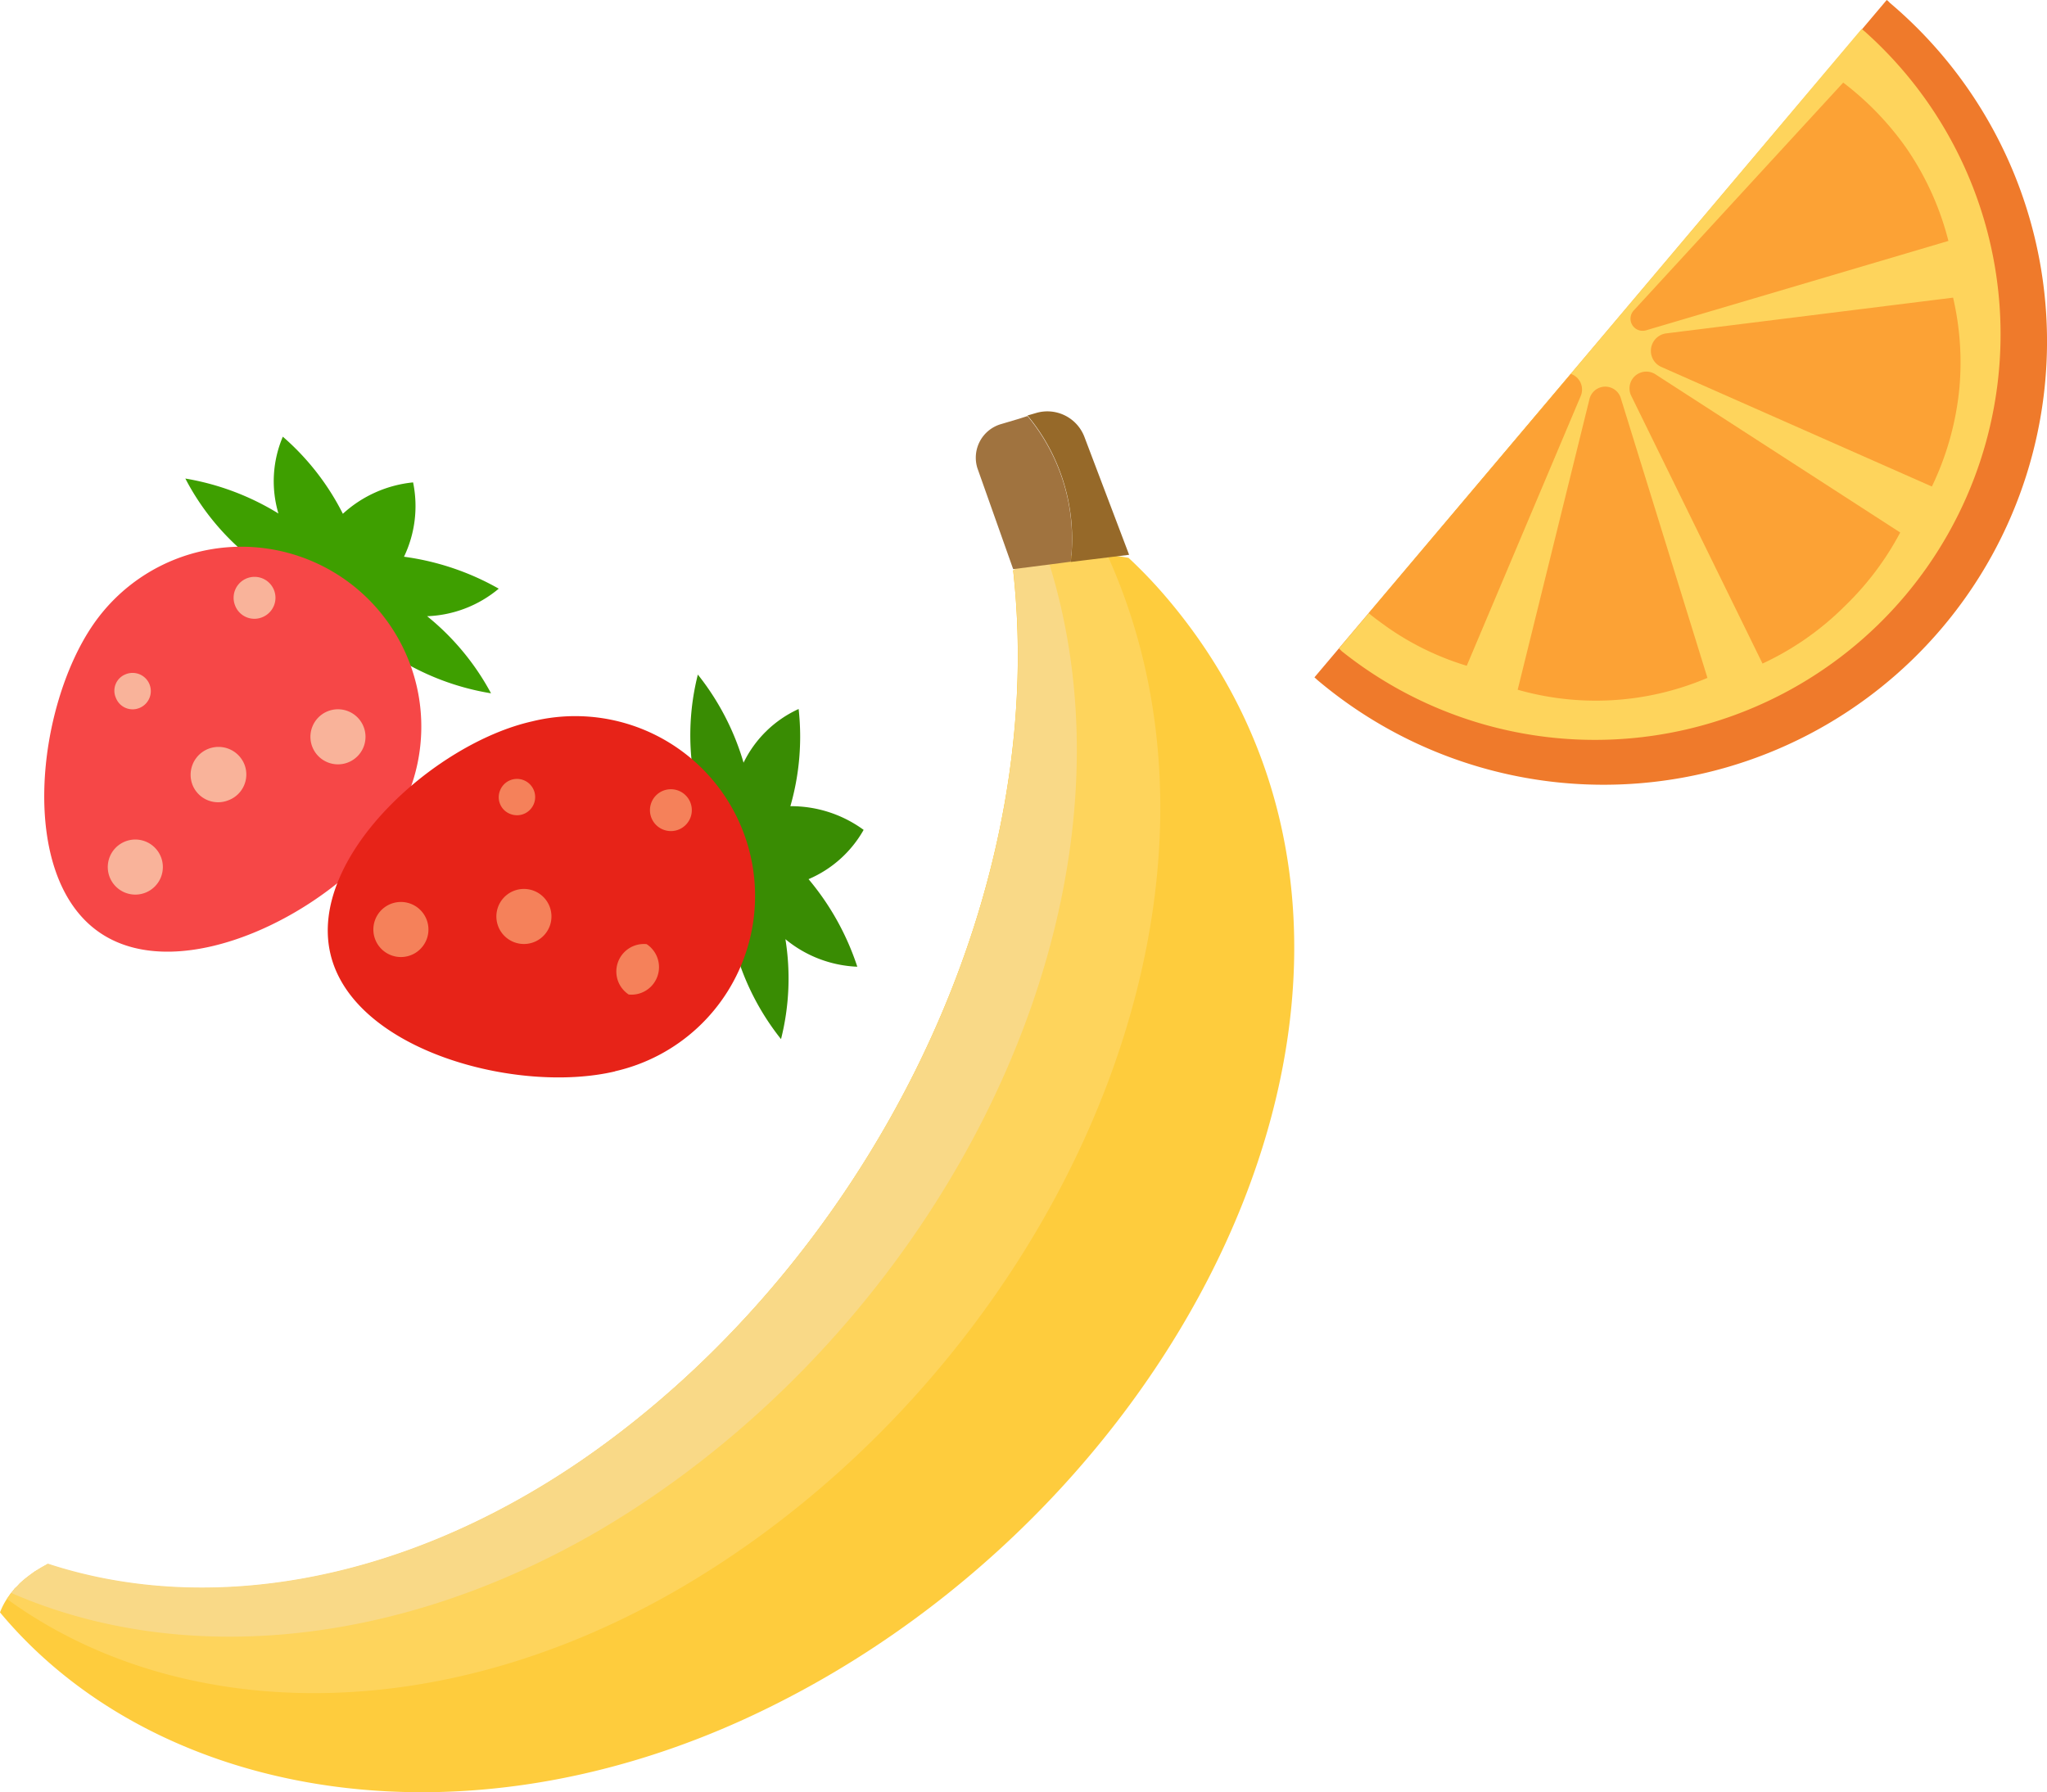 <svg id="_1" data-name="1" xmlns="http://www.w3.org/2000/svg" viewBox="0 0 74.33 65.09">
  <title>search-fruit</title>
  <g>
    <g>
      <path d="M14.45,23.92a9.28,9.28,0,0,0,3.38,1.26,9.17,9.17,0,0,0-2.32-2.8,4.29,4.29,0,0,0,2.6-1,9.53,9.53,0,0,0-3.44-1.16A4.26,4.26,0,0,0,15,17.52a4.42,4.42,0,0,0-2.55,1.14,9.16,9.16,0,0,0-2.18-2.8,4.13,4.13,0,0,0-.16,2.79,9.41,9.41,0,0,0-3.38-1.27A9,9,0,0,0,9,20.18a4.36,4.36,0,0,0-2.6,1,9.45,9.45,0,0,0,3.44,1.17,4.22,4.22,0,0,0-.3,2.69,4.48,4.48,0,0,0,2.54-1.14,9.2,9.2,0,0,0,2.18,2.79A4.11,4.11,0,0,0,14.45,23.92Z" fill="#3e9f00"/>
      <path d="M14.15,30.09c-2.07,3-7.55,5.82-10.53,3.78s-2.3-8.18-.24-11.18a6.53,6.53,0,1,1,10.77,7.4Z" fill="#f64747"/>
    </g>
    <g>
      <path d="M9.54,22.41a.75.75,0,0,1-1-.41.76.76,0,1,1,1,.41Z" fill="#f9b39a"/>
      <path d="M12.64,27.69a1,1,0,0,1-1.28-.52,1,1,0,1,1,1.28.52Z" fill="#f9b39a"/>
      <path d="M8.28,29.07A1,1,0,0,1,7,28.53a1,1,0,1,1,1.87-.78A1,1,0,0,1,8.28,29.07Z" fill="#f9b39a"/>
      <path d="M5.07,25.71a.65.65,0,0,1-.86-.36.64.64,0,0,1,.35-.86.66.66,0,0,1,.51,1.22Z" fill="#f9b39a"/>
      <path d="M5.33,32.4a1,1,0,1,1,.52-1.26A1,1,0,0,1,5.33,32.4Z" fill="#f9b39a"/>
    </g>
  </g>
  <g>
    <g>
      <path d="M26.71,34.54a9.21,9.21,0,0,0,1.65,3.2,9,9,0,0,0,.16-3.63,4.37,4.37,0,0,0,2.61,1,9.58,9.58,0,0,0-1.77-3.18,4.18,4.18,0,0,0,2-1.79,4.46,4.46,0,0,0-2.66-.86A9.15,9.15,0,0,0,29,25.75a4.12,4.12,0,0,0-2,1.95,9.33,9.33,0,0,0-1.66-3.2,9,9,0,0,0-.16,3.63,4.35,4.35,0,0,0-2.6-1,9.48,9.48,0,0,0,1.77,3.18,4.18,4.18,0,0,0-2,1.79A4.49,4.49,0,0,0,25,33a9.37,9.37,0,0,0-.27,3.53A4.16,4.16,0,0,0,26.71,34.54Z" fill="#398c03"/>
      <path d="M22.34,38.91c-3.55.84-9.51-.75-10.34-4.26S15.77,27,19.32,26.2a6.53,6.53,0,1,1,3,12.71Z" fill="#e72318"/>
    </g>
    <g>
      <path d="M24.08,30.13a.76.76,0,1,1,1-.46A.76.76,0,0,1,24.08,30.13Z" fill="#f5815a"/>
      <path d="M22.83,36.12a1,1,0,0,1,.65-1.83,1,1,0,0,1-.65,1.83Z" fill="#f5815a"/>
      <path d="M18.67,34.22a1,1,0,1,1,1.3-.61A1,1,0,0,1,18.67,34.22Z" fill="#f5815a"/>
      <path d="M18.55,29.57a.65.65,0,0,1-.4-.84.66.66,0,1,1,.4.84Z" fill="#f5815a"/>
      <path d="M14.25,34.71a1,1,0,1,1,1.24-.59A1,1,0,0,1,14.25,34.71Z" fill="#f5815a"/>
    </g>
  </g>
  <path d="M47.73,24.6l.11.1A16.1,16.1,0,1,0,68.62.1a.52.52,0,0,0-.11-.1Z" fill="#ef7a2b"/>
  <path d="M48.62,23.55l.1.1a14.73,14.73,0,0,0,19-22.5l-.12-.1Z" fill="#fed45c"/>
  <path d="M49.7,22.27c.19.16.4.31.62.47a10.14,10.14,0,0,0,2.94,1.44l4.14-9.8a.6.6,0,0,0-.36-.8Z" fill="#fca235"/>
  <path d="M62,24.62a10.34,10.34,0,0,1-6.89.43l2.61-10.57a.59.59,0,0,1,1.14,0Z" fill="#fca235"/>
  <path d="M69,19.34A10.6,10.6,0,0,1,67,22,10.46,10.46,0,0,1,64,24.1q-2.38-4.86-4.76-9.71a.61.61,0,0,1,.88-.79Z" fill="#fca235"/>
  <path d="M70.92,10.81a10.4,10.4,0,0,1,.23,3.27,10.57,10.57,0,0,1-1,3.59l-9.84-4.35a.64.64,0,0,1,.18-1.21Z" fill="#fca235"/>
  <path d="M66.93,3a10.77,10.77,0,0,1,2.28,2.36,10.48,10.48,0,0,1,1.54,3.39L59.76,12a.44.44,0,0,1-.44-.72Z" fill="#fca235"/>
  <path d="M28.29,61.83C17.22,67.47,5.71,65.42,0,58.56a2.51,2.51,0,0,1,.25-.49l.14-.2v0a1.15,1.15,0,0,0,.14-.17,1.37,1.37,0,0,0,.17-.17,4.12,4.12,0,0,1,.4-.33l.15-.11.1-.06.13-.08.25-.14c5.54,1.82,12.6.87,19.34-3.73,10.21-7,17.07-20.21,15.72-32.36l.24-.13.22-.1.21-.09.12,0,.2-.06.24-.07.18,0,.21-.05h0l.21,0a3.88,3.88,0,0,1,.67-.06h.92a7.06,7.06,0,0,1,.77.1,17.5,17.5,0,0,1,1.56,1.66C53,34.56,43.74,54,28.29,61.83Z" fill="#fecc3d"/>
  <path d="M24.82,57.61c-9.06,5.33-18.53,4.87-24.57.46l.14-.2v0a1.15,1.15,0,0,0,.14-.17,1.37,1.37,0,0,0,.17-.17,4.12,4.12,0,0,1,.4-.33l.15-.11.1-.06.13-.08.25-.14c5.54,1.82,12.6.87,19.34-3.73,10.21-7,17.07-20.21,15.72-32.36l.24-.13.22-.1.21-.09.12,0,.2-.06.24-.07.18,0,.21-.05h0l.21,0a5.21,5.21,0,0,1,.67-.06h.92C46.06,33.09,37.88,49.91,24.82,57.61Z" fill="#fed45c"/>
  <path d="M21.78,55.57C14.19,60,6.31,60.44.4,57.85a1.15,1.15,0,0,0,.14-.17,1.37,1.37,0,0,0,.17-.17,4.12,4.12,0,0,1,.4-.33l.15-.11.1-.06.13-.08.25-.14c5.54,1.82,12.6.87,19.34-3.73,10.21-7,17.07-20.21,15.72-32.36l.24-.13.22-.1.21-.09.12,0,.2-.06.24-.07C42.1,32.88,34.12,48.3,21.78,55.57Z" fill="#f9d987"/>
  <path d="M37.31,15.11l-.31.1-.64.19A1.27,1.27,0,0,0,35.49,17l1.3,3.67,1.72-.22.37-.05A7,7,0,0,0,37.31,15.11Z" fill="#a0733f"/>
  <path d="M39.37,15.85A1.44,1.44,0,0,0,37.62,15l-.31.09a7,7,0,0,1,1.57,5.32L41,20.15Z" fill="#966929"/>
</svg>
